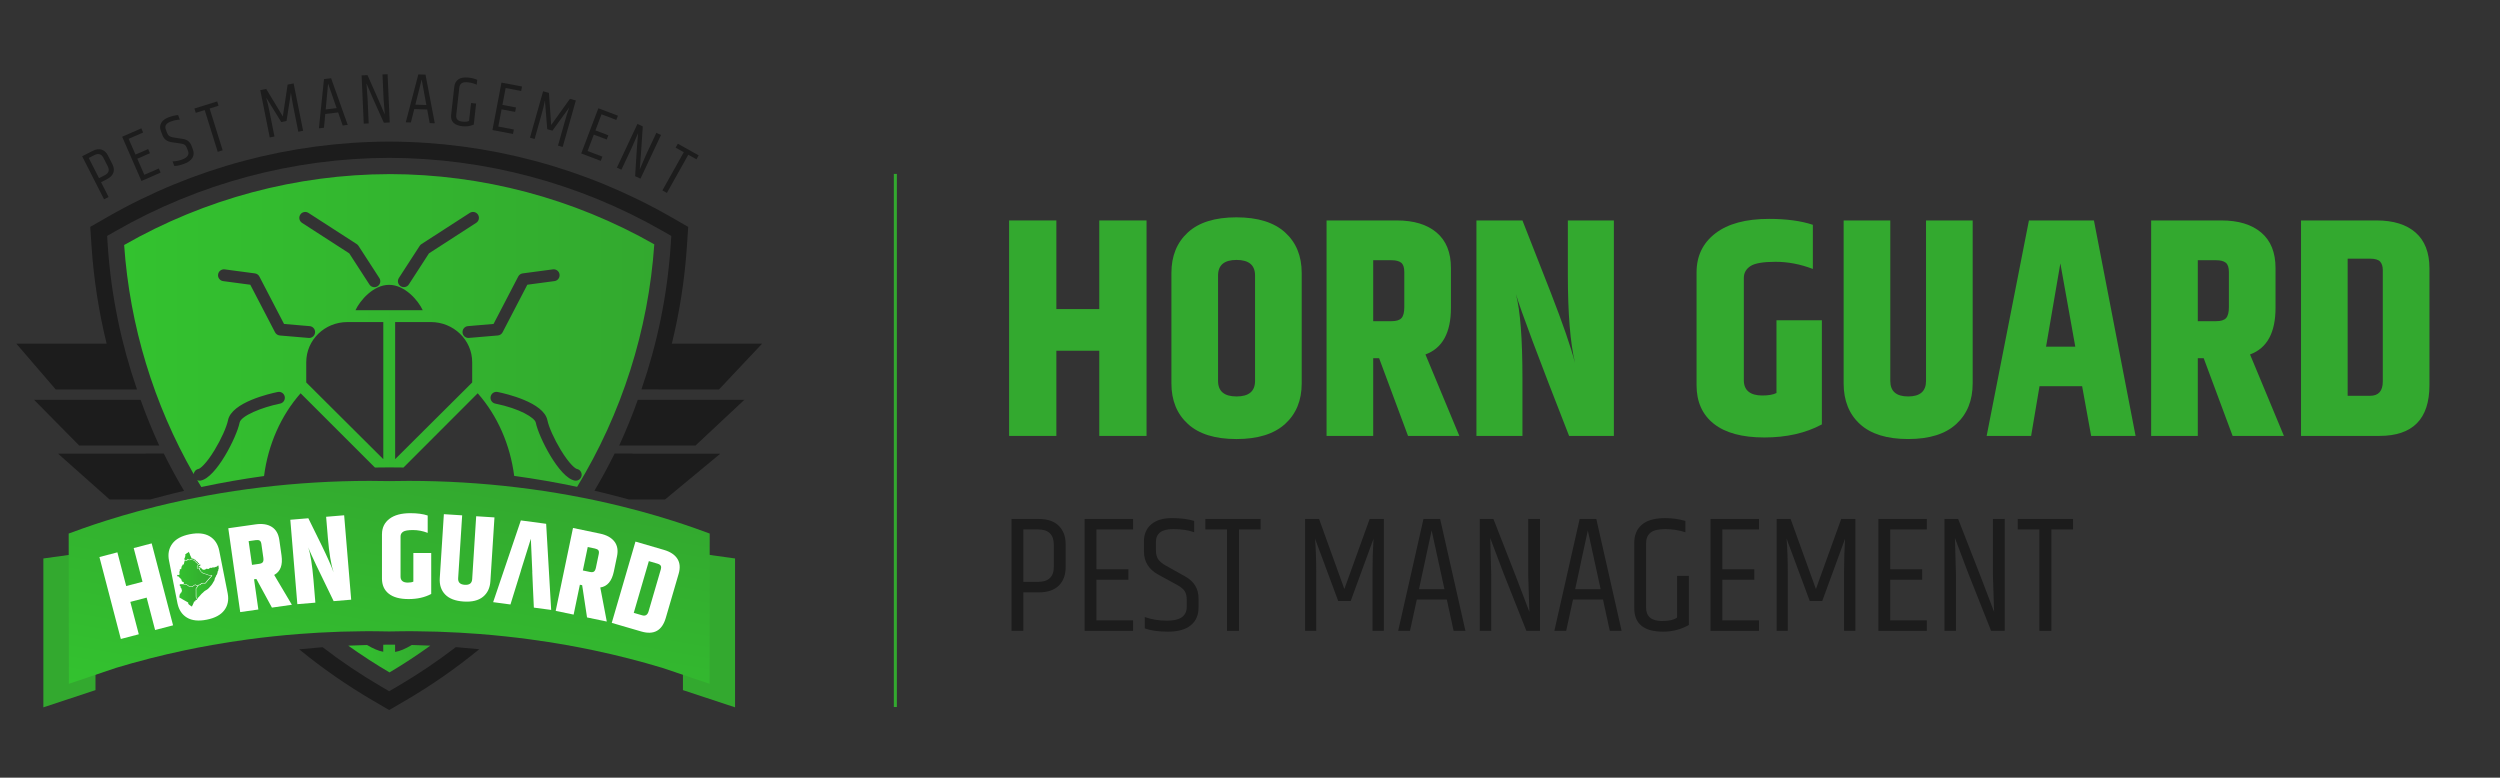 <?xml version="1.0" encoding="UTF-8"?>
<svg xmlns="http://www.w3.org/2000/svg" xmlns:xlink="http://www.w3.org/1999/xlink" id="Layer_1" data-name="Layer 1" viewBox="0 0 1646 512">
  <rect x="0" y="0" width="1646" height="512" fill="#333333" stroke="none"/>
  <defs>
    <style>
      .cls-1 {
        clip-path: url(#clippath);
      }

      .cls-2, .cls-3, .cls-4, .cls-5, .cls-6, .cls-7, .cls-8, .cls-9, .cls-10, .cls-11, .cls-12, .cls-13, .cls-14 {
        stroke-width: 0px;
      }

      .cls-2, .cls-15 {
        fill: none;
      }

      .cls-16 {
        opacity: .07;
      }

      .cls-3 {
        fill: url(#linear-gradient);
      }

      .cls-15 {
        stroke: #33a92f;
        stroke-miterlimit: 10;
        stroke-width: 2px;
      }

      .cls-4 {
        fill: url(#linear-gradient-4);
      }

      .cls-5 {
        fill: url(#linear-gradient-2);
      }

      .cls-6 {
        fill: url(#linear-gradient-3);
      }

      .cls-7 {
        fill: url(#linear-gradient-8);
      }

      .cls-8 {
        fill: url(#linear-gradient-7);
      }

      .cls-9 {
        fill: url(#linear-gradient-5);
      }

      .cls-10 {
        fill: url(#linear-gradient-6);
      }

      .cls-17 {
        isolation: isolate;
      }

      .cls-11 {
        fill: #33a92f;
      }

      .cls-12 {
        fill: #1c1c1c;
      }

      .cls-13 {
        fill: #231f20;
      }

      .cls-14 {
        fill: #fff;
      }
    </style>
    <clipPath id="clippath">
      <polygon class="cls-2" points="-455.5 1499.8 -1513.43 1499.8 -1513.43 3.82 -455.5 3.73 -455.5 1499.8"></polygon>
    </clipPath>
    <linearGradient id="linear-gradient" x1="241.37" y1="28.61" x2="272.54" y2="205.38" gradientTransform="translate(0 513.39) scale(1 -1)" gradientUnits="userSpaceOnUse">
      <stop offset="0" stop-color="#33c22f"></stop>
      <stop offset="1" stop-color="#33a92f"></stop>
    </linearGradient>
    <linearGradient id="linear-gradient-2" x1="229.3" y1="79.8" x2="283.34" y2="79.8" gradientTransform="translate(0 513.39) scale(1 -1)" gradientUnits="userSpaceOnUse">
      <stop offset="0" stop-color="#33c22f"></stop>
      <stop offset="1" stop-color="#33a92f"></stop>
    </linearGradient>
    <linearGradient id="linear-gradient-3" x1="81.73" y1="295.75" x2="430.78" y2="295.75" gradientTransform="translate(0 513.39) scale(1 -1)" gradientUnits="userSpaceOnUse">
      <stop offset="0" stop-color="#33c22f"></stop>
      <stop offset="1" stop-color="#33a92f"></stop>
    </linearGradient>
    <linearGradient id="linear-gradient-4" x1="116.51" y1="136.13" x2="139.25" y2="136.13" gradientTransform="translate(0 513.39) scale(1 -1)" gradientUnits="userSpaceOnUse">
      <stop offset="0" stop-color="#33c22f"></stop>
      <stop offset="1" stop-color="#33a92f"></stop>
    </linearGradient>
    <linearGradient id="linear-gradient-5" x1="129.19" y1="130" x2="144.05" y2="130" gradientTransform="translate(0 513.39) scale(1 -1)" gradientUnits="userSpaceOnUse">
      <stop offset="0" stop-color="#33c22f"></stop>
      <stop offset="1" stop-color="#33a92f"></stop>
    </linearGradient>
    <linearGradient id="linear-gradient-6" x1="118.08" y1="121.42" x2="130.09" y2="121.42" gradientTransform="translate(0 513.39) scale(1 -1)" gradientUnits="userSpaceOnUse">
      <stop offset="0" stop-color="#33c22f"></stop>
      <stop offset="1" stop-color="#33a92f"></stop>
    </linearGradient>
    <linearGradient id="linear-gradient-7" x1="121.35" y1="145.94" x2="131.3" y2="145.94" gradientTransform="translate(0 513.39) scale(1 -1)" gradientUnits="userSpaceOnUse">
      <stop offset="0" stop-color="#33c22f"></stop>
      <stop offset="1" stop-color="#33a92f"></stop>
    </linearGradient>
    <linearGradient id="linear-gradient-8" x1="129.91" y1="140.61" x2="131.96" y2="140.61" gradientTransform="translate(0 513.39) scale(1 -1)" gradientUnits="userSpaceOnUse">
      <stop offset="0" stop-color="#33c22f"></stop>
      <stop offset="1" stop-color="#33a92f"></stop>
    </linearGradient>
  </defs>
  <g class="cls-16">
    <g class="cls-1">
      <g>
        <g>
          <rect class="cls-13" x="18.36" y="-56.17" width="1.3" height="1304.67"></rect>
          <rect class="cls-13" x="62.72" y="-56.17" width="1.3" height="1304.67"></rect>
          <rect class="cls-13" x="107.07" y="-56.17" width="1.3" height="1304.67"></rect>
          <rect class="cls-13" x="151.43" y="-56.17" width="1.3" height="1304.67"></rect>
          <rect class="cls-13" x="195.79" y="-56.17" width="1.3" height="1304.67"></rect>
        </g>
        <g>
          <rect class="cls-13" x="-1742.21" y="18.85" width="1957" height="1.3"></rect>
          <rect class="cls-13" x="-1742.21" y="63.21" width="1957" height="1.3"></rect>
          <rect class="cls-13" x="-1742.21" y="107.57" width="1957" height="1.3"></rect>
          <rect class="cls-13" x="-1742.21" y="151.93" width="1957" height="1.3"></rect>
          <rect class="cls-13" x="-1742.21" y="196.29" width="1957" height="1.3"></rect>
          <rect class="cls-13" x="-1742.21" y="240.64" width="1957" height="1.3"></rect>
          <rect class="cls-13" x="-1742.21" y="285" width="1957" height="1.3"></rect>
          <rect class="cls-13" x="-1742.21" y="329.36" width="1957" height="1.3"></rect>
          <rect class="cls-13" x="-1742.21" y="373.72" width="1957" height="1.3"></rect>
          <rect class="cls-13" x="-1742.21" y="418.08" width="1957" height="1.3"></rect>
          <rect class="cls-13" x="-1742.21" y="462.44" width="1957" height="1.3"></rect>
          <rect class="cls-13" x="-1742.21" y="506.8" width="1957" height="1.3"></rect>
        </g>
      </g>
    </g>
  </g>
  <g>
    <g>
      <g>
        <polygon class="cls-11" points="459.85 364.35 483.96 367.69 483.96 465.71 449.64 454.37 449.64 411.52 459.85 364.35"></polygon>
        <polygon class="cls-11" points="52.66 364.35 28.55 367.69 28.55 465.71 62.87 454.37 62.87 411.52 52.66 364.35"></polygon>
      </g>
      <path class="cls-3" d="m467.27,351.29l-.03,22.01-.09,76.91-30.87-10.43c-14.73-4.45-29.82-8.32-45.19-11.57-6.05-1.28-12.15-2.46-18.27-3.54-7.86-1.4-15.8-2.63-23.79-3.71-5.38-.73-10.81-1.38-16.24-1.96-5.81-.62-11.65-1.16-17.49-1.61-4.2-.33-8.4-.6-12.61-.84-9.71-.55-19.46-.87-29.24-.94-1.46,0-2.94-.02-4.41-.02s-2.94,0-4.41.03c-2.8.03-5.59.07-8.39.13-2.79-.06-5.58-.11-8.39-.13-1.47-.02-2.94-.03-4.41-.03s-2.95,0-4.41.02c-9.78.07-19.53.39-29.24.94-4.21.24-8.4.51-12.61.84-5.84.45-11.68.99-17.49,1.61-5.43.58-10.86,1.23-16.24,1.96-7.99,1.08-15.92,2.31-23.78,3.71-6.13,1.08-12.22,2.26-18.27,3.54-15.36,3.25-30.45,7.12-45.19,11.57l-30.87,10.43-.09-76.91-.03-22.01c3.15-1.18,6.3-2.34,9.49-3.44,4.96-1.76,9.97-3.43,15.04-5.03,6.84-2.17,13.78-4.22,20.78-6.13,4.1-1.13,8.25-2.2,12.4-3.22,44.81-11.08,92.37-16.83,140.51-16.86,4.27,0,8.54.05,12.8.15,4.26-.1,8.53-.14,12.8-.15,48.14.03,95.7,5.78,140.51,16.86,4.15,1.02,8.3,2.09,12.4,3.22,7,1.91,13.94,3.95,20.78,6.13,5.06,1.6,10.08,3.27,15.04,5.03,3.18,1.1,6.34,2.26,9.49,3.44h.01Z"></path>
      <g>
        <path class="cls-2" d="m234.03,204.24h44.3c-3.01-6.5-11.82-16.71-22.15-16.71s-19.14,10.2-22.15,16.71h0Z"></path>
        <path class="cls-2" d="m198.84,146.73h0l31.09,20.08,13.25,20.46c1.15,1.82,3.56,2.37,5.38,1.21,1.82-1.15,2.37-3.56,1.21-5.38-.02-.02-.03-.05-.05-.07l-13.71-21.17c-.3-.46-.69-.86-1.16-1.16l-31.8-20.54c-1.81-1.17-4.22-.65-5.39,1.16s-.65,4.22,1.16,5.4h.02Z"></path>
        <path class="cls-2" d="m201.63,238.51v13.29l50.72,50.49v-90.25h-23.67c-14.84,0-27.05,11.63-27.05,26.46h0Z"></path>
        <path class="cls-2" d="m283.67,212.05h-23.51v90.26l50.72-50.5v-13.29c0-14.83-12.38-26.46-27.21-26.46h0Z"></path>
        <path class="cls-2" d="m265.66,307.83c24.58.39,48.93,2.23,72.87,5.51-2.64-20.55-11.04-39.71-24.02-54.4l-48.84,48.88h-.01Z"></path>
        <path class="cls-2" d="m327.62,258.08c-2.11-.43-4.17.94-4.6,3.05s.94,4.17,3.05,4.6c16.44,3.33,26.06,9.41,26.68,12.51,1.91,9.53,15.45,36.33,25.65,38.18,2.12.37,4.14-1.06,4.51-3.18.36-2.1-1.02-4.09-3.11-4.49-.88-.16-4.72-2.8-10.61-12.51-4.29-7.06-7.9-15.09-8.78-19.53-2.38-11.88-27.73-17.6-32.78-18.62h-.01Z"></path>
        <path class="cls-2" d="m263.76,188.43c1.81,1.17,4.22.65,5.4-1.15l13.25-20.46,31.09-20.08c1.82-1.15,2.36-3.56,1.21-5.38s-3.56-2.36-5.38-1.21c-.02,0-.04.03-.06.04h0l-31.8,20.54c-.46.3-.86.69-1.16,1.16l-13.71,21.17c-1.17,1.81-.65,4.22,1.15,5.4v-.03Z"></path>
        <path class="cls-2" d="m304.53,218.93c.17,2.02,1.86,3.58,3.89,3.58.11,0,.22,0,.33,0l19.01-1.61c1.33-.11,2.51-.9,3.13-2.09l16.29-31.32,17.86-2.38c2.14-.28,3.64-2.25,3.35-4.38-.28-2.14-2.25-3.64-4.38-3.35l-19.87,2.65c-1.26.17-2.36.94-2.95,2.07l-16.23,31.22-16.87,1.43c-2.15.18-3.74,2.07-3.56,4.21v-.02Z"></path>
        <path class="cls-2" d="m203.55,222.5c2.15,0,3.9-1.75,3.9-3.9,0-2.03-1.55-3.72-3.58-3.89l-16.87-1.43-16.23-31.22c-.59-1.13-1.69-1.9-2.95-2.07l-19.87-2.65c-2.14-.28-4.1,1.22-4.38,3.35-.28,2.14,1.22,4.1,3.35,4.38l17.86,2.38,16.29,31.32c.62,1.19,1.8,1.97,3.13,2.09l19.01,1.61c.11,0,.22,0,.33,0v.02Z"></path>
        <path class="cls-2" d="m173.85,313.44c23.98-3.31,48.36-5.19,72.99-5.6l-48.92-48.89c-13,14.71-21.43,33.9-24.07,54.49Z"></path>
        <path class="cls-12" d="m407.67,293.36h50.21l32.22-30.14h-70.16c-3.65,10.24-7.76,20.29-12.28,30.14h.01Z"></path>
        <path class="cls-12" d="m36.68,256.41h53.52c-10.43-30.12-17.01-61.82-19.23-94.38l-.44-6.69,5.82-3.33c54.79-31.35,116.79-47.91,179.91-48.08,31.56.09,62.84,4.26,93.07,12.34,30.24,8.09,59.44,20.05,86.83,35.73l5.82,3.33-.44,6.69c-2.22,32.57-8.8,64.25-19.23,94.38h11.31v.02h39.76l28.39-30.15h-59.43c5.06-20.66,8.4-41.9,9.88-63.51h0l.89-13.38-11.62-6.67h0c-56.41-32.27-120.24-49.33-185.23-49.49-64.99.17-128.82,17.22-185.23,49.48l-11.62,6.67.89,13.38c.74,10.81,1.94,21.52,3.6,32.11s3.75,21.07,6.29,31.41H10.75l25.94,30.14h-.01Z"></path>
        <path class="cls-12" d="m113.7,324.99c2.49-.62,4.99-1.21,7.5-1.8-4.76-8.02-9.23-16.23-13.37-24.6h-11.89s.04.08.06.12h-57.74l33.89,30.14h26.82c.71-.2,1.42-.4,2.14-.6,4.58-1.24,8.7-2.31,12.58-3.27h.01Z"></path>
        <path class="cls-12" d="m104.84,293.36c-4.52-9.85-8.63-19.9-12.28-30.14H22.4l29.77,30.14h52.67Z"></path>
        <path class="cls-12" d="m411.49,328.14c.86.23,1.72.48,2.57.72h23.81l36.36-30.14h-57.73s.04-.08.06-.12h-11.89c-4.12,8.33-8.56,16.5-13.3,24.48,2.5.58,5,1.18,7.5,1.79,4.3,1.06,8.55,2.16,12.61,3.28h.01Z"></path>
        <path class="cls-12" d="m300.06,426.1c-12.18,9.37-25.02,18.02-38.47,25.87l-5.36,3.13-5.36-3.13c-13.43-7.84-26.26-16.48-38.42-25.83-.56.04-1.13.08-1.69.12-4.64.37-9.24.79-13.77,1.25,15.13,12.39,31.31,23.68,48.48,33.7l10.76,6.29,10.76-6.29c17.2-10.04,33.4-21.35,48.55-33.77-4.6-.47-9.2-.88-13.7-1.23-.59-.05-1.18-.08-1.77-.13v.02Z"></path>
        <path class="cls-5" d="m283.34,425.09c-4.09-.19-8.16-.33-12.21-.43-4.13,2.47-7.85,4.1-11,4.57v-4.76c-1.29,0-2.58-.02-3.88-.02s-2.6,0-3.92.03v4.64c-3.13-.53-6.74-2.12-10.66-4.45-4.13.11-8.26.25-12.37.44,8.78,6.27,17.84,12.15,27.16,17.61,9.22-5.47,18.19-11.35,26.87-17.62h.01Z"></path>
        <path class="cls-6" d="m256.42,114.64c-61.28.15-121.49,16.23-174.69,46.67,3.72,53.21,19.43,104.77,45.81,150.87.18-1.68,1.43-3.11,3.17-3.43.89-.16,4.73-2.8,10.61-12.51,4.29-7.07,7.9-15.1,8.79-19.53,2.38-11.88,27.73-17.6,32.78-18.63,2.1-.41,4.14.94,4.57,3.03.44,2.11-.91,4.18-3.02,4.62-12.17,2.47-25.8,8.09-26.68,12.51-1.91,9.52-15.44,36.33-25.65,38.18h0c-.8.14-1.57.04-2.26-.27.9,1.51,1.79,3.01,2.7,4.5,13.61-2.89,27.38-5.3,41.3-7.23,2.63-20.58,11.07-39.78,24.07-54.48l48.93,48.89c3.13-.05,6.26-.08,9.4-.09h.02c3.14,0,6.27.03,9.4.08l48.85-48.88c12.98,14.68,21.38,33.85,24.02,54.4,13.95,1.91,27.77,4.32,41.43,7.2,29.44-48.31,46.91-103.07,50.81-159.67-53.15-30.22-113.22-46.16-174.35-46.24h0Zm6.19,68.4l13.71-21.17c.3-.46.69-.86,1.16-1.16l31.8-20.53s.04-.03.06-.04c1.82-1.15,4.23-.6,5.38,1.21,1.15,1.82.61,4.23-1.21,5.38l-31.09,20.09-13.25,20.46c-1.17,1.81-3.59,2.32-5.4,1.15-1.81-1.17-2.32-3.58-1.15-5.39h-.01Zm-64.93-41.7c1.17-1.81,3.58-2.33,5.4-1.16l31.8,20.53c.46.3.85.7,1.15,1.16l13.71,21.17s.04.04.05.07c1.15,1.82.6,4.23-1.21,5.38-1.83,1.15-4.24.61-5.38-1.21l-13.25-20.46-31.1-20.08h0c-1.81-1.18-2.33-3.59-1.16-5.4h0Zm-13.47,79.54c-1.33-.12-2.51-.9-3.13-2.09l-16.29-31.32-17.86-2.38c-2.14-.28-3.64-2.24-3.35-4.38.28-2.14,2.24-3.63,4.38-3.35l19.88,2.65c1.26.17,2.36.94,2.94,2.07l16.23,31.22,16.87,1.43c2.02.17,3.57,1.86,3.57,3.88,0,2.16-1.75,3.91-3.9,3.91-.11,0-.22,0-.34-.02l-19.01-1.61h0Zm68.15,81.43l-50.73-50.5v-13.29c0-14.83,12.22-26.47,27.06-26.47h23.67v90.26Zm-18.32-98.06c3.01-6.51,11.82-16.71,22.14-16.71s19.14,10.2,22.15,16.71h-44.3.01Zm76.85,47.56l-50.73,50.5v-90.26h23.52c14.83,0,27.21,11.64,27.21,26.47v13.29h0Zm-2.13-29.32c-.12,0-.22.02-.34.02-2.02,0-3.71-1.56-3.88-3.58-.18-2.15,1.42-4.03,3.56-4.21l16.86-1.44,16.23-31.21c.59-1.13,1.69-1.9,2.95-2.07l19.88-2.65c2.14-.28,4.1,1.21,4.38,3.35s-1.21,4.1-3.35,4.38l-17.86,2.38-16.29,31.32c-.61,1.19-1.8,1.98-3.13,2.09l-19.01,1.61h0Zm69.65,93.93c-10.2-1.85-23.75-28.66-25.66-38.18-.62-3.1-10.23-9.18-26.67-12.51-2.12-.43-3.48-2.49-3.05-4.6.43-2.11,2.48-3.48,4.6-3.05,5.05,1.03,30.41,6.75,32.78,18.63.89,4.43,4.49,12.46,8.78,19.53,5.9,9.71,9.73,12.35,10.61,12.51,2.09.4,3.48,2.39,3.11,4.49-.36,2.12-2.38,3.55-4.5,3.18h0Z"></path>
      </g>
      <path class="cls-14" d="m88.03,360.85l11.83-3.09,14.09,53.95-11.83,3.09-5.57-21.33-10.74,2.81,5.57,21.33-11.83,3.09-14.09-53.95,11.83-3.09,5.8,22.19,10.74-2.81s-5.8-22.19-5.8-22.19Z"></path>
      <path class="cls-14" d="m167.27,381.39l2.83,19.91-11.95,1.7-7.85-55.2,18-2.56c4.35-.62,7.9-.07,10.64,1.66,2.74,1.72,4.39,4.58,4.96,8.56l1.45,10.2c.91,6.37-.71,10.67-4.83,12.88l11.65,19.64-13.14,1.87-10.24-18.86-1.51.22v-.02Zm-3.57-25.09l2.22,15.61,4.7-.67c1.22-.17,2.03-.56,2.44-1.16.4-.6.51-1.56.32-2.89l-1.28-9c-.17-1.17-.55-1.93-1.14-2.28s-1.44-.44-2.56-.29l-4.7.67h0Z"></path>
      <path class="cls-14" d="m214.72,340.25l11.87-.99,4.63,55.57-11.55.96c-9.6-19.55-15.18-31.35-16.76-35.42,1.47,4.13,2.64,11.35,3.5,21.67l1.23,14.75-11.87.99-4.63-55.57,11.87-.99,8.85,17.99c3.76,7.71,6.35,13.57,7.76,17.6-1.66-5.08-2.91-12.62-3.74-22.62l-1.16-13.95h0Z"></path>
      <path class="cls-14" d="m251.5,351.71c0-4.24,1.63-7.6,4.87-10.1,3.25-2.49,7.87-3.74,13.88-3.73,4.51,0,8.29.51,11.34,1.53v11.43c-3.22-1.24-6.44-1.85-9.66-1.86-3.22,0-5.39.37-6.52,1.12-1.13.75-1.69,1.77-1.69,3.06v26.47c-.01,1.29.39,2.27,1.19,2.94s2,1.01,3.58,1.01,2.8-.21,3.66-.64v-18.83h11.76v26.95c-4.2,2.25-9.16,3.37-14.9,3.37s-10.1-1.18-13.07-3.55c-2.98-2.36-4.46-5.69-4.46-9.98v-29.21l.02.02Z"></path>
      <path class="cls-14" d="m313.52,339.89l12.04.77-2.69,42.08c-.28,4.39-1.91,7.79-4.88,10.21-2.98,2.42-7.21,3.45-12.7,3.1-5.49-.35-9.55-1.9-12.2-4.65-2.65-2.75-3.83-6.34-3.54-10.79l2.69-42.08,12.05.77-2.64,41.43c-.17,2.68,1.28,4.11,4.36,4.31s4.7-1.04,4.87-3.72l2.64-41.43h0Z"></path>
      <polygon class="cls-14" points="359.59 344.87 342.92 342.64 324.69 396.46 336.09 397.99 339.95 385.52 343.02 375.62 342.98 375.61 349.51 354.73 350.48 376.61 350.44 376.61 350.88 386.98 351.49 400.05 362.89 401.57 359.59 344.87"></polygon>
      <path class="cls-14" d="m381.79,384.97l-4.11,19.69-11.81-2.47,11.39-54.58,17.8,3.72c4.31.9,7.45,2.62,9.44,5.18,1.99,2.55,2.57,5.8,1.75,9.74l-2.1,10.08c-1.32,6.3-4.29,9.79-8.92,10.47l4.28,22.43-13-2.71-3.21-21.22-1.5-.31v-.02Zm5.18-24.81l-3.22,15.44,4.65.97c1.21.25,2.1.16,2.68-.26.58-.43,1.01-1.3,1.28-2.61l1.86-8.9c.24-1.15.14-2-.29-2.53-.44-.53-1.21-.91-2.31-1.14l-4.65-.97h0Z"></path>
      <path class="cls-14" d="m418.39,356.58l18.77,5.47c4.17,1.22,7.11,3.16,8.82,5.84,1.71,2.68,1.99,5.97.85,9.89l-8.47,29.04c-2.45,8.39-7.82,11.38-16.11,8.96l-19.47-5.68,15.61-53.53h0Zm16.71,18.28c.27-.93.26-1.7-.04-2.32-.3-.62-1.06-1.11-2.3-1.47l-5.56-1.62-9.93,34.06,5.56,1.62c2.11.62,3.51-.26,4.2-2.63l8.06-27.65h0Z"></path>
      <g>
        <path class="cls-12" d="m54.08,102.88l6.87-3.5c2.22-1.13,4.21-1.42,5.96-.86s3.12,1.81,4.11,3.75l2.99,5.86c1,1.97,1.22,3.81.64,5.54-.57,1.73-1.98,3.16-4.23,4.31l-3.88,1.98,4.96,9.74-2.99,1.52s-14.43-28.34-14.43-28.34Zm14.04,1.08c-1.32-2.59-3.31-3.2-5.98-1.84l-3.71,1.89,6.76,13.28,3.71-1.89c2.67-1.36,3.36-3.32,2.05-5.88l-2.83-5.57h0Z"></path>
        <path class="cls-12" d="m80.42,90.02l12.62-5.51,1.19,2.73-9.54,4.16,4.52,10.37,8.33-3.63,1.19,2.73-8.33,3.63,4.62,10.58,9.54-4.16,1.19,2.73-12.62,5.51-12.72-29.15h0Z"></path>
        <path class="cls-12" d="m105.91,86.25c-.73-1.95-.65-3.72.24-5.32.89-1.59,2.51-2.83,4.86-3.7,2.35-.87,4.43-1.36,6.25-1.46l1.12,3.02c-1.75.01-3.73.43-5.95,1.25-3.05,1.13-4.14,2.85-3.28,5.16l.79,2.13c.38,1.04.89,1.77,1.51,2.22.62.44,1.5.75,2.65.93l6.22.97c2.88.41,4.81,1.93,5.79,4.56l.89,2.4c.76,2.04.65,3.88-.32,5.52s-2.77,2.95-5.38,3.92c-2.62.97-4.8,1.45-6.56,1.43l-1.12-3.02c1.99,0,4.09-.41,6.31-1.23,3.49-1.3,4.78-3.17,3.86-5.63l-.69-1.86c-.36-.98-.83-1.68-1.39-2.11s-1.4-.73-2.5-.89l-6.14-.9c-3.09-.43-5.15-2.02-6.17-4.77l-.97-2.62h-.02Z"></path>
        <path class="cls-12" d="m143,66.77l.89,2.85-5.87,1.83,8.58,27.51-3.25,1.01-8.58-27.51-5.87,1.83-.89-2.85,15-4.68h-.01Z"></path>
        <path class="cls-12" d="m193.33,54.93l6.24,31.18-3.16.63-3.29-16.43c-.64-3.19-1.16-6.28-1.57-9.29l-2.89,18.63-3.48.7-9.92-16.07c.79,2.83,1.51,5.88,2.16,9.12l3.29,16.47-3.11.62-6.24-31.18,3.9-.78,10.96,18.13,3.15-20.95,3.94-.79h.02Z"></path>
        <path class="cls-12" d="m225.62,82.62l-2.99-8.6-8.46,1.02-.87,9.06-3.34.4,3.35-32.43,4.7-.56,10.93,30.72-3.34.4h.02Zm-11.18-10.57l7.19-.86-5.61-16.15-1.58,17.02h0Z"></path>
        <path class="cls-12" d="m253.34,75.37l-.8-10.43-.71-15.93,3.36-.15,1.41,31.77-3.88.17-7.26-16.16c-.28-.65-1.67-3.89-4.17-9.71l.75,10.39.71,15.93-3.26.15-1.41-31.77,3.88-.17c5.58,12.51,9.37,21.15,11.39,25.93v-.02Z"></path>
        <path class="cls-12" d="m282.91,81.06l-1.64-8.96-8.51-.29-2.24,8.83-3.36-.11,8.27-31.54,4.73.16,6.11,32.03-3.36-.11h0Zm-9.44-12.16l7.24.25-3.08-16.82-4.16,16.57Z"></path>
        <path class="cls-12" d="m299.1,57.09c.24-2.16,1.15-3.78,2.71-4.86s3.84-1.45,6.82-1.12c2.01.22,3.87.7,5.6,1.44l-.36,3.2c-1.78-.8-3.65-1.31-5.59-1.53-1.95-.22-3.37-.04-4.28.55-.91.58-1.44,1.55-1.59,2.89l-2.02,18.11c-.28,2.54,1.08,3.98,4.09,4.31,1.97.22,3.42.05,4.34-.51l1.32-11.76,3.34.37-1.55,13.87c-2.37,1.01-4.87,1.36-7.5,1.07-5.42-.61-7.89-3.14-7.39-7.59l2.06-18.44h0Z"></path>
        <path class="cls-12" d="m330.17,54.39l13.53,2.57-.56,2.93-10.23-1.94-2.11,11.11,8.93,1.69-.56,2.93-8.93-1.69-2.15,11.34,10.23,1.94-.56,2.93-13.53-2.57,5.93-31.24h0Z"></path>
        <path class="cls-12" d="m379.13,66.16l-8.65,30.6-3.1-.88,4.56-16.12c.88-3.13,1.83-6.12,2.83-8.99l-11.05,15.27-3.42-.97-1.52-18.82c-.59,2.88-1.33,5.92-2.23,9.11l-4.57,16.17-3.05-.86,8.65-30.6,3.83,1.08,1.5,21.13,12.34-17.22,3.87,1.09h.01Z"></path>
        <path class="cls-12" d="m393.96,71.29l12.88,4.88-1.06,2.79-9.74-3.69-4.01,10.58,8.5,3.22-1.06,2.79-8.5-3.22-4.09,10.8,9.74,3.69-1.06,2.79-12.88-4.88,11.27-29.74h.01Z"></path>
        <path class="cls-12" d="m421.23,111.48l4.15-9.61,6.79-14.43,3.04,1.43-13.53,28.78-3.51-1.65,1.1-17.68c.05-.71.33-4.22.82-10.54l-4.17,9.54-6.79,14.43-2.96-1.39,13.53-28.78,3.51,1.65c-.88,13.67-1.54,23.08-1.98,28.25Z"></path>
        <path class="cls-12" d="m460,102.3l-1.46,2.6-5.37-3.01-14.09,25.14-2.97-1.67,14.09-25.14-5.37-3.01,1.46-2.6,13.71,7.68h0Z"></path>
      </g>
      <path class="cls-14" d="m149.94,390.91v-.02l-.04-.23v-.06l-.82-4.15h0l-.48-2.41h0l-4.25-21.47c-.86-4.31-2.95-7.46-6.27-9.46-3.32-1.99-7.68-2.45-13.11-1.38-5.42,1.08-9.27,3.16-11.55,6.27-2.29,3.11-3,6.82-2.14,11.13l.49,2.45h0v.02l4.04,20.4v-.02l.58,2.94h0s.44,2.23.44,2.23c.01.07.04.14.05.21l.07.35.02.03c.93,4,2.95,6.97,6.08,8.87,3.29,2,7.66,2.46,13.07,1.38,5.42-1.07,9.29-3.16,11.6-6.27,2.25-3.03,2.99-6.65,2.23-10.82h0Z"></path>
      <g>
        <path class="cls-4" d="m120.13,383.07s-.06-.11-.11-.13c-.21-.1-.29-.28-.35-.48-.1-.31-.19-.62-.28-.93-.08-.26-.22-.45-.49-.53-.05-.1-.09-.19-.14-.28-.13-.06-.26-.11-.35-.15-.09-.11-.15-.2-.22-.29-.03-.04-.07-.07-.08-.11-.17-.46-.55-.65-1-.73-.2-.04-.4-.08-.6-.12.02-.11.09-.23.21-.34.01-.15.02-.31.03-.47.43.01.83.16,1.23.02.18-.19.26-.43.24-.69-.02-.25-.04-.51-.1-.75-.08-.34-.03-.64.12-.95.11-.22.22-.44.19-.69-.02-.13-.05-.25-.12-.4.1-.14.19-.28.3-.43.17.08.26.23.45.21.22-.02.36-.12.3-.34-.08-.3.05-.55.12-.81.04-.14.07-.27.03-.41-.05-.16.01-.27.15-.35.18-.12.28-.29.34-.49.06-.21.15-.4.22-.59.08-.06.15-.11.24-.18h.56c.03-.15.1-.29.09-.42-.04-.4.08-.76.26-1.1.07-.13.09-.26.08-.4-.02-.23.06-.44.17-.66.24.02.47.03.71.05.07-.1.12-.19.2-.31.14.21.27.4.39.58.13.05.21.01.26-.1.04-.1.08-.21.12-.31.07-.21.14-.43.21-.64.16.03.29.05.45.08.03.04.07.09.1.14.15.27.36.35.65.25.21-.07.41-.15.62-.23.16.22.27.26.55.11.16-.09.29-.1.44,0,.18.11.38.09.58-.01.07.05.16.1.24.16.16.13.34.23.54.26.22.03.38.14.49.33.2.33.42.64.76.83.14.08.27.16.4.24.13.08.23.19.28.34.11.32.39.49.63.69.06.05.11.09.18.15-.18.32-.31.65-.55.92-.21.25-.33.54-.23.89.04.14.03.3.04.45v.3c.49.12.94-.08,1.43-.14.04.02.12.04.21.08,0,.05,0,.1-.02.13-.09.13-.18.26-.29.4.24.37.47.72.7,1.08.32.16.43.47.57.76.05.12.15.2.29.24.15.04.28.11.38.25.23.32.57.49.95.6.5.15,1,.29,1.49.44.39.12.77.27,1.15.41.37.13.73.26,1.1.38.41.14.82.15,1.24.06.11-.02.23.02.37.04-.02.04-.04.09-.08.13-.71.78-1.43,1.56-2.14,2.34-.27.3-.51.63-.77.94-.18.21-.36.42-.54.63-.17.21-.35.41-.49.63-.09.15-.2.18-.35.17-.23,0-.47-.02-.7-.03-.32-.02-.64-.05-.95.02-.38.09-.75.23-1.06.46-.17.13-.27.34-.44.56-.23.03-.53.07-.82.11-.18.03-.33.11-.46.23-.07.06-.13.13-.22.22h-.63c-.22,0-.39-.08-.53-.25-.06-.08-.14-.14-.22-.21-.21-.17-.41-.05-.6.03-.26.11-.5.28-.76.39-.36.15-.54.43-.66.79-.03,0-.08.03-.1.02-.28-.11-.57-.07-.86-.09-.12,0-.23-.05-.35-.08-.22-.06-.43-.11-.66-.07-.09.02-.18.03-.27.04-.53-.46-1.11-.83-1.71-1.18-.31-.18-.63-.26-.99-.21-.22.03-.45.03-.67.04-.16-.2-.32-.39-.32-.63s.06-.46.09-.72l-.87-.27s-.02.03-.03.05l.04.03Z"></path>
        <path class="cls-9" d="m144.05,372.5c-.04.38-.38.72-.1,1.05.02.33.04.6.06.91,0,0,0,.01,0,.03-.25.24-.34.52-.27.86.03.16,0,.31-.14.46s-.26.32-.28.54c-.03.32-.08.63-.16.94-.1.37-.25.73-.4,1.08-.04.1-.14.17-.23.24-.15.12-.23.26-.22.46,0,.1-.03.2-.07.29-.19.34-.38.67-.58,1-.16.27-.29.55-.35.86-.03.13,0,.26-.02.39,0,.09-.02.19-.05.27-.16.43-.43.81-.68,1.19-.25.36-.48.73-.66,1.14-.16.34-.39.66-.64.96-.58.7-1.18,1.39-1.8,2.05-.48.51-1.03.92-1.64,1.27-.51.3-1.04.55-1.47.97-.18.17-.36.36-.53.54-.05.05-.08.1-.14.14-.62.41-1.08.98-1.57,1.52-.32.35-.63.72-.94,1.08-.1.11-.19.23-.3.39-.11.07-.26.16-.36.21-.09.19-.15.32-.21.45-.02.06-.04.12-.05.18-.03.15-.1.28-.22.36-.18-.21-.35-.42-.53-.62-.17-.19-.25-.41-.25-.66,0-1.33-.02-2.67-.03-4,0-.41-.02-.83-.02-1.24v-.31c.26-.31.51-.57.72-.85.17-.22.29-.48.44-.72.09-.14.19-.28.29-.41.14-.19.33-.25.56-.27.21-.01.43-.05.64-.08.17-.03.3-.13.33-.3.04-.19.17-.29.32-.37.55-.3,1.13-.48,1.78-.36.18.03.37.05.56.06.24,0,.47-.04.63-.24.06-.07.12-.14.18-.22.43-.54.85-1.1,1.31-1.62.79-.9,1.61-1.77,2.41-2.65.09-.1.16-.21.25-.3.09-.1.08-.2.07-.32-.11-.11-.24-.14-.39-.14-.21,0-.42-.02-.62,0-.54.08-1.04-.07-1.53-.26-.85-.33-1.71-.66-2.6-.88-.26-.06-.52-.15-.78-.24-.19-.07-.35-.18-.47-.35-.14-.18-.3-.34-.54-.37-.14-.02-.19-.13-.24-.25-.08-.19-.16-.38-.25-.56-.02.01-.03.02-.05.04-.1-.1-.23-.18-.31-.3-.18-.24-.33-.5-.49-.75.24-.43.47-.84.72-1.27.06.04.13.05.13.08.05.27.25.46.42.65.21.24.44.46.67.68s.51.25.81.2c.15-.02.3-.05.44-.04.23.02.43-.04.59-.2.08-.08.17-.13.29-.16.11-.03.21-.11.3-.18.05-.04.09-.09.12-.12.26.04.5.08.8.12.19.18.46.13.72-.03.24-.16.47-.35.7-.51.11-.08.24-.14.35-.21.47.22.89.12,1.31-.1.11-.06.22-.1.34-.13.09-.02.19-.04.27,0,.41.16.78.04,1.13-.14.19-.1.37-.17.58-.21.17-.03.33-.08.49-.11.25-.05.42-.2.54-.41.05-.09.1-.18.15-.26.27-.03.51.03.77.11v-.05Z"></path>
        <path class="cls-10" d="m128.67,385.16c.23.17.35.45.63.49.25.04.5.04.79.06-.24.44-.44.87-.81,1.18-.31.26-.44.54-.39.95.05.42.02.84.02,1.27,0,.99,0,1.97,0,2.96,0,.35.03.69.03,1.04,0,.27.08.49.25.7.16.19.32.37.46.56.06.08.1.18.15.27-.1.13-.19.25-.27.34-.19.07-.32.02-.43-.11-.15.08-.28.15-.42.22.03.11.06.18.08.28-.19.1-.17.29-.15.47-.19.05-.37.07-.53.13-.15.06-.29.16-.44.25-.11.3-.1.61-.09.91-.11.05-.21.08-.31.12-.01.11-.03.21-.04.32-.07.04-.14.08-.23.14.03.09.06.18.1.31-.02.05-.06.14-.09.21-.43.12-.49.22-.25.48-.06.09-.11.19-.17.29-.05.09-.1.18-.14.26-.2.05-.37-.01-.53-.13-.5-.37-1.02-.73-1.51-1.12-.19-.15-.32-.36-.46-.52v-.07c.17-.55.13-.65-.36-.92-1.09-.62-2.19-1.23-3.28-1.85-.31-.18-.6-.38-.91-.56-.42-.24-.85-.47-1.3-.72,0-.73.12-1.46.33-2.15.17-.2.33-.39.48-.56.03-.14.06-.26.09-.39.1-.04.18-.08.27-.11.27-.11.29-.14.23-.46.02-.03.04-.08.07-.11.24-.21.27-.48.23-.77-.05-.46-.15-.91-.32-1.34-.09-.24-.1-.23-.35-.35-.02-.08-.03-.17-.05-.27-.07-.06-.15-.13-.25-.21.02-.08.03-.16.05-.24.12-.4.09-.45-.25-.61-.11-.12-.19-.21-.28-.31-.03-.11-.06-.24-.1-.39.04-.06.1-.14.16-.22.13-.16.28-.24.51-.23.66.02,1.31,0,1.98,0,.12.22.34.23.56.22.24,0,.49-.03.73-.04.14,0,.25.02.37.09.62.35,1.23.72,1.76,1.19.11.09.23.14.36.11.34-.08.66-.02.99.1.2.07.43.04.64.06.12.01.23,0,.34.1.08.08.21.05.28-.03.1-.12.2-.25.27-.39.09-.21.22-.36.42-.46.34-.17.67-.36,1.06-.48v.04Z"></path>
        <path class="cls-8" d="m126.61,368.52c-.12-.06-.21-.1-.3-.14-.14-.07-.27-.1-.42,0-.07.05-.17.04-.25.05-.15-.13-.24-.32-.48-.22-.11.32-.4.34-.72.38-.16-.2-.25-.53-.65-.44-.02-.03-.03-.07-.06-.1-.14-.14-.27-.14-.37.01-.06.09-.1.2-.14.31-.07.19-.13.39-.21.62-.06-.09-.11-.15-.15-.22-.22-.32-.45-.31-.63.02-.01.02-.03.04-.06.09-.09-.03-.19-.07-.28-.08-.09-.02-.18-.01-.29-.02-.08-.34-.17-.68-.25-1.02.22-.23.32-.49.4-.76.09-.33.18-.67.28-1,.05-.17.06-.32-.03-.49-.04-.06-.05-.16-.03-.23.04-.17.11-.33.16-.49.15-.02.32-.02.47-.07.19-.07.18-.27.18-.42.18-.21.43-.26.66-.29.28-.04.46-.15.56-.41.04-.11.12-.21.22-.36.15.3.29.55.42.81.12.25.22.5.32.75.06.15.15.3.09.48-.01.04,0,.1.03.13.25.28.35.64.51.96.22.43.44.86.52,1.33.32.11.33.11.5-.1.37.44.39.44.89.29.05.07.13.15.17.24.07.16.18.23.35.23.29-.02.5.12.66.35.14.2.29.39.43.59.12.18.27.31.5.32.05,0,.11.03.16.05.12.2.24.39.48.45,0,.08.03.15.04.23.02.17.12.26.27.32.34.14.38.18.5.52.07.05.16.11.25.17-.07.11-.13.21-.19.29-.14-.04-.28-.08-.41-.13-.05-.02-.1-.05-.15-.08-.12-.09-.23-.19-.35-.28-.14-.11-.25-.24-.31-.42-.11-.31-.37-.49-.65-.63-.29-.15-.53-.34-.68-.64-.07-.14-.17-.27-.29-.37s-.26-.19-.41-.22c-.17-.04-.32-.09-.45-.2-.23-.2-.49-.26-.79-.15h-.02Z"></path>
        <path class="cls-7" d="m130.76,371.8c.17.2.33.3.55.19.12-.15.08-.44.38-.48.23.21.31.49.25.8-.11.1-.21.21-.32.3-.05.04-.12.07-.18.07-.2.02-.34.1-.38.32-.09.01-.17.03-.25.04-.1.15-.06.28.04.39.09.09.19.08.35-.03.06-.04.12-.08.17-.12h.46c-.09.25-.22.44-.35.65-.28-.13-.56-.05-.85,0-.21.04-.42.07-.62.11-.04-.22-.06-.41-.11-.6-.07-.25.04-.44.18-.62.18-.24.35-.49.47-.76.04-.08.1-.15.17-.25h.04Z"></path>
      </g>
    </g>
    <g class="cls-17">
      <g class="cls-17">
        <path class="cls-11" d="m723.76,145.14h31.12v141.87h-31.12v-56.09h-28.25v56.09h-31.12v-141.87h31.12v58.35h28.25v-58.35Z"></path>
        <path class="cls-11" d="m771.26,179.74c0-11.19,3.61-20.09,10.85-26.72,7.23-6.62,17.88-9.93,31.94-9.93s24.74,3.31,32.04,9.93c7.3,6.62,10.95,15.53,10.95,26.72v72.68c0,11.19-3.65,20.1-10.95,26.72-7.3,6.62-17.98,9.93-32.04,9.93s-24.7-3.31-31.94-9.93c-7.24-6.62-10.85-15.52-10.85-26.72v-72.68Zm55.07,1.64c0-6.82-4.06-10.24-12.18-10.24s-12.18,3.41-12.18,10.24v69.4c0,6.83,4.06,10.24,12.18,10.24s12.18-3.41,12.18-10.24v-69.4Z"></path>
        <path class="cls-11" d="m904.12,235.83v51.18h-30.71v-141.87h46.27c11.19,0,19.92,2.66,26.2,7.98,6.28,5.32,9.42,13.1,9.42,23.34v26.2c0,16.38-5.6,26.61-16.79,30.71l22.31,53.64h-33.78l-19.04-51.18h-3.89Zm0-64.49v40.12h12.08c3.14,0,5.32-.68,6.55-2.05,1.23-1.36,1.84-3.75,1.84-7.17v-23.13c0-3-.68-5.05-2.05-6.14-1.37-1.09-3.48-1.64-6.35-1.64h-12.08Z"></path>
        <path class="cls-11" d="m1032.27,145.14h30.3v141.87h-29.48c-20.2-51.59-31.87-82.71-35.01-93.35,2.87,10.78,4.3,29.35,4.3,55.68v37.67h-30.3v-141.87h30.3l18.63,47.5c7.91,20.34,13.24,35.76,15.97,46.27-3.14-13.24-4.71-32.62-4.71-58.14v-35.62Z"></path>
        <path class="cls-11" d="m1117.02,179.33c0-10.78,4.13-19.35,12.39-25.69,8.26-6.35,20.03-9.52,35.31-9.52,11.46,0,21.09,1.3,28.87,3.89v29.07c-8.19-3.14-16.38-4.71-24.57-4.71s-13.72.96-16.58,2.87c-2.87,1.91-4.3,4.5-4.3,7.78v67.35c0,3.28,1.02,5.77,3.07,7.47,2.05,1.71,5.08,2.56,9.11,2.56s7.13-.54,9.31-1.64v-47.91h29.89v68.58c-10.65,5.73-23.27,8.6-37.87,8.6s-25.69-3-33.27-9.01c-7.58-6-11.36-14.46-11.36-25.38v-74.31Z"></path>
        <path class="cls-11" d="m1268.1,145.14h30.71v107.27c0,11.19-3.58,20.1-10.75,26.72-7.17,6.62-17.74,9.93-31.73,9.93s-24.57-3.28-31.73-9.83-10.75-15.49-10.75-26.82v-107.27h30.71v105.64c0,6.83,3.92,10.24,11.77,10.24s11.77-3.41,11.77-10.24v-105.64Z"></path>
        <path class="cls-11" d="m1376.81,287.01l-5.94-32.75h-28.05l-5.53,32.75h-29.28l27.84-141.87h42.79l27.43,141.87h-29.28Zm-29.68-58.75h19.24l-9.83-54.86-9.42,54.86Z"></path>
        <path class="cls-11" d="m1447.03,235.83v51.18h-30.71v-141.87h46.27c11.19,0,19.92,2.66,26.2,7.98,6.28,5.32,9.42,13.1,9.42,23.34v26.2c0,16.38-5.6,26.61-16.79,30.71l22.31,53.64h-33.78l-19.04-51.18h-3.89Zm0-64.49v40.12h12.08c3.14,0,5.32-.68,6.55-2.05,1.23-1.36,1.84-3.75,1.84-7.17v-23.13c0-3-.68-5.05-2.05-6.14-1.37-1.09-3.48-1.64-6.35-1.64h-12.08Z"></path>
        <path class="cls-11" d="m1514.99,145.14h49.75c11.06,0,19.62,2.66,25.69,7.98,6.07,5.32,9.11,13.17,9.11,23.54v76.97c0,22.25-10.99,33.37-32.96,33.37h-51.59v-141.87Zm53.84,32.75c0-2.46-.58-4.33-1.74-5.63-1.16-1.3-3.38-1.95-6.65-1.95h-14.74v90.28h14.74c5.59,0,8.39-3.14,8.39-9.42v-73.29Z"></path>
      </g>
    </g>
    <line class="cls-15" x1="589.5" y1="114.5" x2="589.5" y2="465.5"></line>
    <g class="cls-17">
      <g class="cls-17">
        <path class="cls-12" d="m665.99,341.67h17.87c5.77,0,10.18,1.5,13.21,4.49,3.03,3,4.55,7.02,4.55,12.06v15.24c0,5.12-1.5,9.15-4.5,12.11-3,2.96-7.42,4.44-13.27,4.44h-10.09v25.32h-7.78v-73.67Zm27.85,16.99c0-6.72-3.47-10.09-10.42-10.09h-9.65v34.53h9.65c6.94,0,10.42-3.32,10.42-9.98v-14.47Z"></path>
        <path class="cls-12" d="m714.12,341.67h31.9v6.91h-24.12v26.2h21.05v6.91h-21.05v26.75h24.12v6.91h-31.9v-73.67Z"></path>
        <path class="cls-12" d="m753.15,356.58c0-4.82,1.61-8.61,4.82-11.35,3.21-2.74,7.73-4.11,13.54-4.11s10.73.62,14.75,1.86v7.45c-3.8-1.39-8.44-2.08-13.92-2.08-7.53,0-11.29,2.85-11.29,8.55v5.26c0,2.56.49,4.57,1.48,6.03.99,1.46,2.65,2.85,4.99,4.17l12.72,7.13c5.92,3.22,8.88,8.08,8.88,14.58v5.92c0,5.04-1.72,8.95-5.15,11.73-3.44,2.78-8.39,4.17-14.85,4.17s-11.6-.73-15.4-2.19v-7.46c4.31,1.61,9.21,2.41,14.69,2.41,8.62,0,12.94-3.03,12.94-9.1v-4.6c0-2.41-.44-4.31-1.32-5.7-.88-1.39-2.45-2.7-4.71-3.95l-12.61-6.91c-6.36-3.43-9.54-8.55-9.54-15.35v-6.47Z"></path>
        <path class="cls-12" d="m830,341.67v6.91h-14.25v66.76h-7.89v-66.76h-14.25v-6.91h36.4Z"></path>
        <path class="cls-12" d="m911.12,341.67v73.67h-7.46v-38.81c0-7.53.22-14.8.66-21.82l-15.02,41h-8.22l-15.24-41c.51,6.8.77,14.03.77,21.71v38.92h-7.35v-73.67h9.21l16.66,46.15,16.66-46.15h9.32Z"></path>
        <path class="cls-12" d="m957.06,415.34l-4.49-20.61h-19.73l-4.5,20.61h-7.78l16.66-73.67h10.96l16.66,73.67h-7.78Zm-22.8-27.41h16.77l-8.44-38.7-8.33,38.7Z"></path>
        <path class="cls-12" d="m1006.94,402.84l-.77-24.23v-36.95h7.78v73.67h-8.99l-15.13-38.15c-.59-1.54-3.47-9.17-8.66-22.91l.66,24.12v36.95h-7.56v-73.67h8.99c11.62,29.53,19.51,49.92,23.68,61.17Z"></path>
        <path class="cls-12" d="m1059.89,415.34l-4.49-20.61h-19.73l-4.5,20.61h-7.78l16.66-73.67h10.96l16.66,73.67h-7.78Zm-22.8-27.41h16.77l-8.44-38.7-8.33,38.7Z"></path>
        <path class="cls-12" d="m1076,357.35c0-5.04,1.66-9.01,4.99-11.89,3.33-2.89,8.46-4.33,15.4-4.33,4.68,0,9.1.62,13.27,1.86v7.45c-4.31-1.39-8.73-2.08-13.27-2.08s-7.77.79-9.7,2.36c-1.94,1.57-2.91,3.93-2.91,7.07v42.21c0,5.92,3.51,8.88,10.52,8.88,4.6,0,7.89-.77,9.87-2.3v-27.41h7.78v32.34c-5.19,2.92-10.85,4.38-16.99,4.38-12.65,0-18.97-5.19-18.97-15.57v-42.97Z"></path>
        <path class="cls-12" d="m1126.21,341.67h31.9v6.91h-24.12v26.2h21.05v6.91h-21.05v26.75h24.12v6.91h-31.9v-73.67Z"></path>
        <path class="cls-12" d="m1221.59,341.67v73.67h-7.46v-38.81c0-7.53.22-14.8.66-21.82l-15.02,41h-8.22l-15.24-41c.51,6.8.77,14.03.77,21.71v38.92h-7.35v-73.67h9.21l16.66,46.15,16.66-46.15h9.32Z"></path>
        <path class="cls-12" d="m1236.72,341.67h31.9v6.91h-24.12v26.2h21.05v6.91h-21.05v26.75h24.12v6.91h-31.9v-73.67Z"></path>
        <path class="cls-12" d="m1312.91,402.84l-.77-24.23v-36.95h7.78v73.67h-8.99l-15.13-38.15c-.59-1.54-3.47-9.17-8.66-22.91l.66,24.12v36.95h-7.56v-73.67h8.99c11.62,29.53,19.51,49.92,23.68,61.17Z"></path>
        <path class="cls-12" d="m1364.87,341.67v6.91h-14.25v66.76h-7.89v-66.76h-14.25v-6.91h36.4Z"></path>
      </g>
    </g>
  </g>
</svg>
